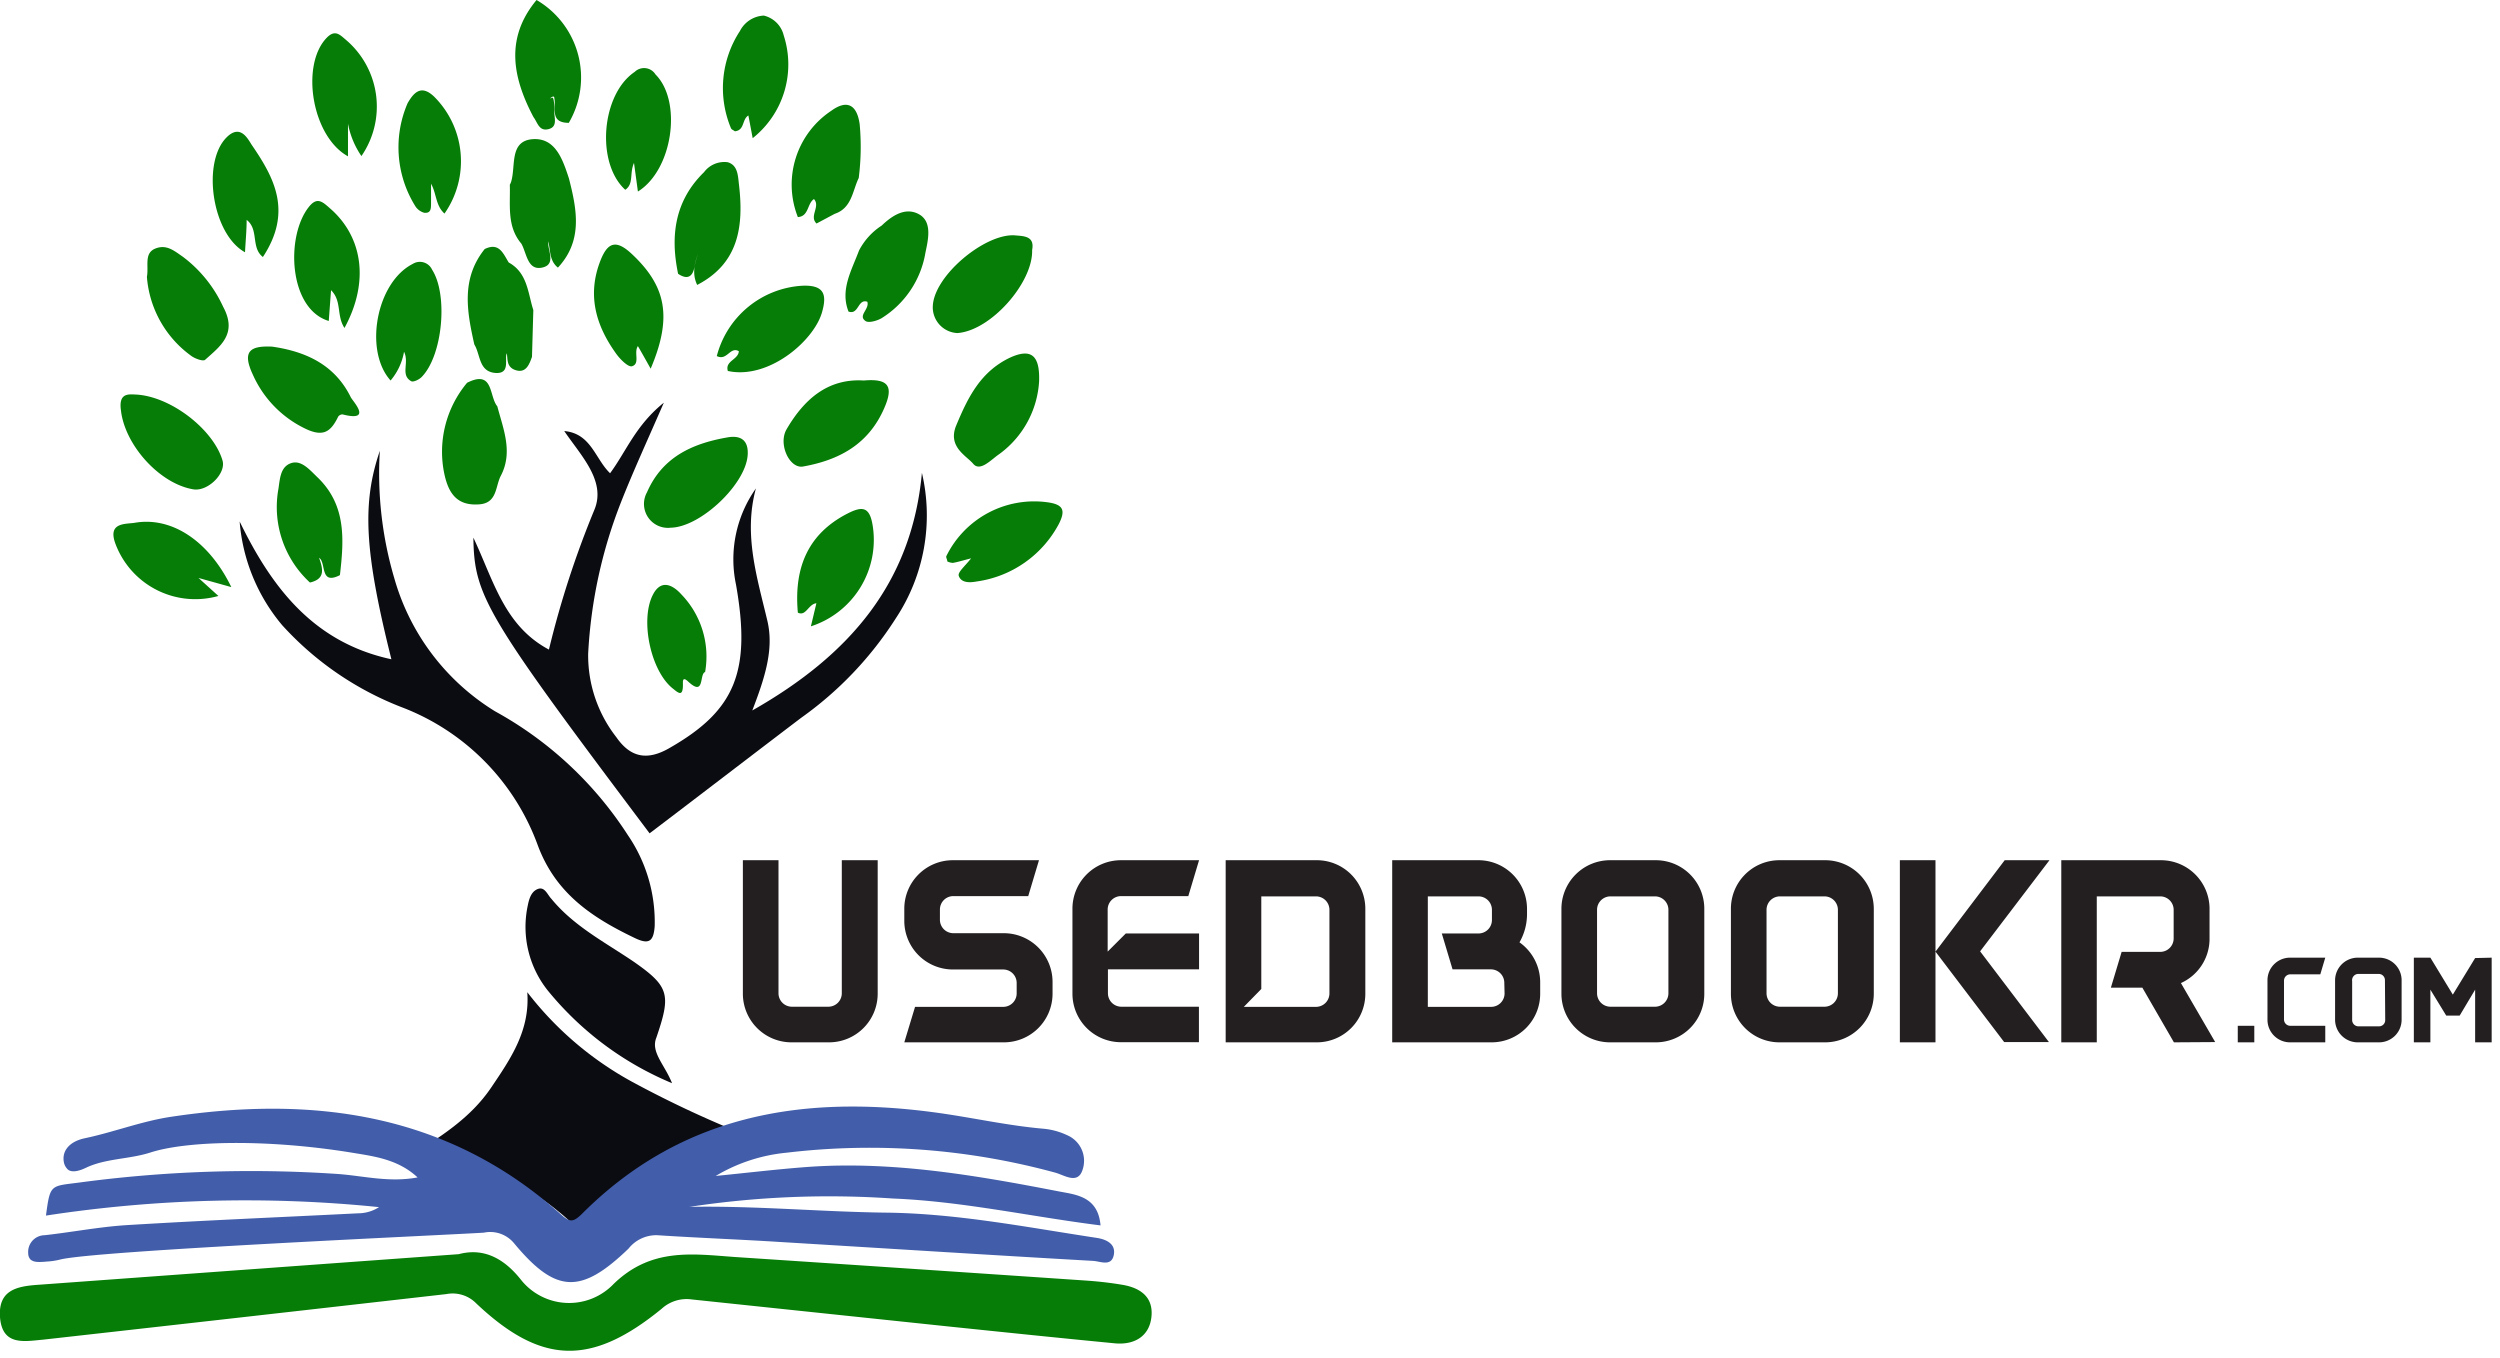 <svg xmlns="http://www.w3.org/2000/svg" width="186" height="101" fill="none"><g clip-path="url(#a)"><path fill="#231F20" d="M65.3 73.94a3.62 3.62 0 0 1-3.61 3.61h-2.81a3.62 3.62 0 0 1-3.61-3.61V64h2.65v9.9a1 1 0 0 0 1 1h2.71a1 1 0 0 0 1-1V64h2.67zM78.31 73.94a3.62 3.62 0 0 1-3.61 3.61h-7.42l.8-2.64h6.56a1 1 0 0 0 1-1v-.78a1 1 0 0 0-1-1h-3.75a3.62 3.62 0 0 1-3.61-3.61v-.88A3.61 3.61 0 0 1 70.89 64h6.41l-.8 2.67h-5.57a1 1 0 0 0-1 1v.76a1 1 0 0 0 1 1h3.77a3.63 3.63 0 0 1 3.61 3.61zM89.21 69.45v2.67h-6.78v1.78a1 1 0 0 0 1 1h5.77v2.64h-5.8a3.61 3.61 0 0 1-3.61-3.61v-6.3A3.607 3.607 0 0 1 83.4 64h5.81l-.8 2.67h-5a1 1 0 0 0-1 1v3.13l1.35-1.35zM101.58 67.63v6.31A3.61 3.61 0 0 1 98 77.55h-6.81V64H98a3.61 3.61 0 0 1 3.58 3.63m-2.67.06a1 1 0 0 0-1-1h-4.07v6.89l-1.3 1.33h5.37a1 1 0 0 0 1-1zM114.59 73.06v.88a3.613 3.613 0 0 1-3.59 3.61h-7.42V64H110a3.62 3.62 0 0 1 3.61 3.61v.44a4.23 4.23 0 0 1-.56 2.06 3.64 3.64 0 0 1 1.54 2.95m-2.67.06a1 1 0 0 0-1-1h-2.85l-.8-2.67H110a1 1 0 0 0 1-1v-.76a1 1 0 0 0-1-1h-3.77v8.22h4.71a1 1 0 0 0 1-1zM126.8 67.63v6.31a3.61 3.61 0 0 1-3.61 3.61h-3.41a3.62 3.62 0 0 1-3.61-3.61v-6.31a3.62 3.62 0 0 1 3.61-3.63h3.41a3.61 3.61 0 0 1 3.341 2.242c.18.44.272.912.269 1.388m-2.67.06a1 1 0 0 0-1-1h-3.31a1 1 0 0 0-1 1v6.21a1 1 0 0 0 1 1h3.31a1 1 0 0 0 1-1zM139.41 67.63v6.31a3.623 3.623 0 0 1-3.61 3.61h-3.41a3.61 3.61 0 0 1-3.61-3.61v-6.31a3.607 3.607 0 0 1 3.61-3.63h3.41a3.62 3.62 0 0 1 2.557 1.067 3.63 3.63 0 0 1 1.053 2.563m-2.67.06a1 1 0 0 0-1-1h-3.31a1 1 0 0 0-1 1v6.21a1 1 0 0 0 1 1h3.31a1 1 0 0 0 1-1zM144 64v13.55h-2.65V64zm3.32 6.78 5.12 6.75h-3.33L144 70.8l5.15-6.8h3.33zM161.74 77.55l-2.35-4.07h-2.34l.8-2.66h2.87a1 1 0 0 0 1-1v-2.13a1 1 0 0 0-1-1H156v10.86h-2.64V64h7.42a3.62 3.62 0 0 1 3.61 3.55v2.36a3.61 3.61 0 0 1-2.13 3.23l2.55 4.39zM167.72 76.32v1.23h-1.23v-1.23zM173 76.32v1.23h-2.62a1.68 1.68 0 0 1-1.68-1.68v-2.94a1.68 1.68 0 0 1 1.68-1.68H173l-.37 1.24h-2.24a.47.47 0 0 0-.46.47v2.89a.47.47 0 0 0 .46.47zM178.68 72.93v2.94a1.68 1.68 0 0 1-1.68 1.68h-1.58a1.687 1.687 0 0 1-1.69-1.68v-2.94a1.69 1.69 0 0 1 1.69-1.68H177a1.68 1.68 0 0 1 1.68 1.68m-1.24 0a.465.465 0 0 0-.282-.434.5.5 0 0 0-.178-.036h-1.55a.47.47 0 0 0-.43.54v2.89a.47.47 0 0 0 .46.47H177a.46.46 0 0 0 .46-.47zM185.38 71.25v6.3h-1.23v-3.92L183 75.56h-1l-1.18-1.93v3.92h-1.23v-6.3h1.23l1.67 2.75 1.66-2.72z"/><path fill="#0B0B12" d="M48.33 62C36.14 45.79 35.28 44.36 35.22 40c1.52 3.23 2.3 6.56 5.62 8.33a70.5 70.5 0 0 1 3.39-10.42c.87-2.13-1-4-2.25-5.84 2 .18 2.29 2.06 3.41 3.14 1.2-1.62 1.9-3.56 4-5.25-1.22 2.8-2.26 5.06-3.17 7.36a35.8 35.8 0 0 0-2.46 11.3 9.88 9.88 0 0 0 2.09 6.22c1.08 1.56 2.35 1.76 4 .79 4.81-2.76 6.06-5.63 4.91-12.13a9.12 9.12 0 0 1 1.48-7.16c-.94 3.43.09 6.62.86 9.88.49 2.12-.21 4.25-1.13 6.64 7.25-4.12 11.87-9.5 12.62-17.68A13.86 13.86 0 0 1 66.65 46a26.6 26.6 0 0 1-7.05 7.41c-3.74 2.84-7.46 5.7-11.27 8.59"/><path fill="#0B0B12" d="M17.83 38.8c2.38 4.9 5.49 9 11.29 10.25-2-8-2.2-11.57-.86-15.51A27.5 27.5 0 0 0 29.33 43a17.08 17.08 0 0 0 7.5 9.92 27.5 27.5 0 0 1 9.88 9.21 11.46 11.46 0 0 1 2 6.76c-.08 1.2-.46 1.4-1.52.88-3.19-1.53-5.87-3.33-7.19-6.91a17.34 17.34 0 0 0-10-10.2 23.4 23.4 0 0 1-9-6.14 13.63 13.63 0 0 1-3.17-7.72M39.23 73.82A24.9 24.9 0 0 0 47 80.47a80 80 0 0 0 9 4.18c-.39.16-.71.32-.94.44 0 0-1.33.71-1.27 1.12a10 10 0 0 1-2.26-.51c.31.09-.65-.1-.95 0a1.45 1.45 0 0 0-.65.47c-.23.29-.17.48-.37.6s-.48-.1-.66 0-.09.94.09 1.38.4 1 .75 1c.88.09 2.09-3.3 1.79-3.47-.09 0-.39.2-1.18 1.31a5.26 5.26 0 0 0-2.91.88c-2.13 1.47-2 4.11-3.31 4.25-.71.08-1-.73-2.6-2A15 15 0 0 0 38.14 88 6.86 6.86 0 0 0 35 90a3.19 3.19 0 0 0-5-3.71c2.7-1.63 5-3.08 6.56-5.4 1.44-2.13 2.88-4.23 2.67-7.07"/><path fill="#0B0B12" d="M50 80.589a23.6 23.6 0 0 1-9.11-6.73 7.59 7.59 0 0 1-1.63-6.46c.1-.5.25-1.07.76-1.26s.71.43 1 .73c1.69 2.06 4 3.23 6.17 4.71 2.63 1.84 2.73 2.44 1.64 5.63-.43 1.07.63 2.01 1.17 3.38"/><path fill="#067D06" d="M48.41 27.43c-.38-.68-.66-1.18-.95-1.68-.33.47.19 1.31-.44 1.5-.28.08-.87-.51-1.16-.91-1.52-2.1-2.19-4.36-1.2-6.92.52-1.34 1.13-1.66 2.33-.54 2.56 2.39 3.06 4.69 1.42 8.55M76.79 18.6c.08 2.41-3.06 6-5.56 6.18a1.92 1.92 0 0 1-1.83-2c.09-2.28 3.89-5.42 6.1-5.27.64.06 1.5.03 1.29 1.09M77.31 28.36a7.22 7.22 0 0 1-3 5.45c-.57.39-1.39 1.31-1.9.7s-1.92-1.26-1.27-2.85c.88-2.11 1.81-4 4-5.05 1.62-.74 2.23-.13 2.17 1.75M49.91 39.26a1.781 1.781 0 0 1-1.77-2.64c1.14-2.62 3.38-3.62 5.94-4.07.92-.18 1.61.11 1.55 1.26-.1 2.19-3.51 5.41-5.72 5.45M10 29.35c2.65.07 5.9 2.61 6.56 4.93.26.95-1.09 2.29-2.16 2.13-2.52-.41-5.1-3.28-5.4-5.86-.17-1.18.39-1.24 1-1.2M52.46 50c-.45.14 0 1.9-1.29.68-.42-.38-.36.07-.36.27 0 .93-.35.6-.76.27-1.62-1.29-2.42-5-1.51-6.9.68-1.42 1.68-.63 2.16-.09A6.65 6.65 0 0 1 52.46 50M47.17 12.12c-.35.79 0 1.56-.65 2-2.2-2-1.78-7.1.7-8.77a1 1 0 0 1 1.55.19c2 2 1.29 7.1-1.31 8.71zM37 30.23c.45 1.71 1.18 3.41.26 5.17-.41.78-.26 2-1.56 2.12-1.61.14-2.3-.71-2.63-2.21a8 8 0 0 1 1.68-6.83c1.99-1.01 1.62 1 2.25 1.75M10.93 20.6c.15-.8-.23-1.75.61-2.1s1.42.16 2.06.6a9.7 9.7 0 0 1 3 3.72c1.08 2-.18 2.91-1.34 3.95-.14.13-.71-.07-1-.27a8 8 0 0 1-3.33-5.9M20.25 25.79c2.5.36 4.65 1.34 5.84 3.75.14.3 1.69 1.88-.61 1.29a.4.4 0 0 0-.32.17c-.55 1.14-1.1 1.45-2.21 1a8.1 8.1 0 0 1-4.14-4.13c-.81-1.73-.22-2.16 1.44-2.08M60.33 46.6l.41-1.72c-.61.07-.77 1-1.38.7-.32-3.53.9-5.92 3.65-7.35 1.11-.57 1.69-.59 1.92.89a6.76 6.76 0 0 1-4.6 7.48M17.21 43.68 14.77 43l1.48 1.34a6.34 6.34 0 0 1-7.66-3.88C8 38.88 9.28 39 10 38.9c2.75-.49 5.53 1.32 7.21 4.78M39.69 8.71c-1.55-2.94-2.13-5.87.23-8.71a6.68 6.68 0 0 1 2.4 9.14c-1.45 0-.92-1.12-1.08-1.85 0-.3-.47.15-.21 0 .09-.06.13 0 .16.15q.078.432.05.87c0 .49.26 1.13-.44 1.3s-.8-.49-1.11-.9M30.06 26.17a4.5 4.5 0 0 1-1 2.14c-2-2.22-1.06-7.3 1.64-8.67a1 1 0 0 1 1.45.43c1.2 1.86.79 6.42-.8 8-.19.18-.6.38-.76.29-.82-.47-.12-1.36-.53-2.19M64.27 28.31c1.82-.16 2.24.41 1.52 2.05-1.17 2.7-3.36 3.87-6.05 4.35-1 .17-1.86-1.67-1.22-2.77 1.3-2.23 3.07-3.8 5.75-3.63M56 10.28l-.32-1.69c-.49.3-.26 1.09-1 1.18-.1-.08-.26-.13-.3-.24a7.75 7.75 0 0 1 .67-7.22 2.1 2.1 0 0 1 1.78-1.15 2 2 0 0 1 1.48 1.48A7 7 0 0 1 56 10.28M26.89 11.611a6.3 6.3 0 0 1-1-2.41v2.43c-2.68-1.48-3.53-6.73-1.62-8.78.64-.69 1-.28 1.45.1a6.5 6.5 0 0 1 1.17 8.66M53.33 26.49a7 7 0 0 1 6.33-5.23c1.68-.08 1.88.66 1.49 2-.63 2.14-4 5-7 4.34-.22-.76.77-.82.82-1.47-.65-.38-.88.75-1.64.36M38.79 18.13c-1.1-1.3-.81-2.87-.86-4.38q.051-.098.09-.2c.38-1.19-.17-3.11 1.68-3.2 1.65-.07 2.18 1.56 2.63 2.93.59 2.31 1.05 4.62-.82 6.63-.65-.51-.55-1.31-.72-1.95-.07.65.63 1.72-.46 1.95s-1.14-1.07-1.54-1.78M25.63 24.4c-.61-.92-.18-2-1-2.81l-.17 2.29c-3-.9-3.22-6.35-1.46-8.51.64-.79 1.06-.29 1.62.19C27 17.68 27.48 21 25.63 24.4M72.25 41.54c-.66.17-1 .28-1.36.34a1.1 1.1 0 0 1-.41-.11c0-.14-.12-.31-.07-.4a7.28 7.28 0 0 1 7.52-4c1.16.16 1.37.57.86 1.59a8.2 8.2 0 0 1-6.11 4.3c-.48.09-1.16.14-1.35-.42-.08-.28.47-.72.92-1.3M33.07 15.89c-.67-.6-.58-1.47-1-2.22v1.39c0 .47 0 .82-.51.77a1.16 1.16 0 0 1-.66-.49 8.28 8.28 0 0 1-.58-7.65c.52-.92 1.08-1.37 2-.48a6.79 6.79 0 0 1 .75 8.68M19.56 19.12c-.91-.69-.28-2.05-1.21-2.76 0 .81-.08 1.58-.12 2.41-2.46-1.35-3.23-6.7-1.37-8.55 1.06-1.06 1.62.2 1.89.59 1.67 2.44 3.02 4.95.81 8.31M35.29 25.63c-.55-2.45-1-4.89.77-7.1 1.08-.53 1.38.34 1.79 1 1.4.77 1.42 2.26 1.83 3.54l-.1 3.48c-.2.57-.45 1.21-1.18 1s-.62-.82-.69-1.26c-.21.37.3 1.51-.81 1.46-1.3-.07-1.14-1.37-1.61-2.12M65.6 16.781c.79-.76 1.79-1.4 2.79-.83s.65 1.93.46 2.86a7.12 7.12 0 0 1-3.24 4.85c-.34.21-1 .39-1.22.22-.58-.41.31-.86.14-1.43-.72-.25-.63 1-1.4.73-.64-1.62.23-3.06.78-4.54a4.9 4.9 0 0 1 1.69-1.86M62.1 15.91l-1.35.72c-.57-.55.31-1.26-.19-1.82-.52.34-.37 1.29-1.2 1.34a6.59 6.59 0 0 1 2.49-7.91c1.14-.83 1.9-.49 2.11 1a18.4 18.4 0 0 1-.07 4c-.47.97-.51 2.24-1.79 2.67M23.06 43.34a7.62 7.62 0 0 1-2.34-7c.11-.75.15-1.61.93-1.88s1.42.53 2 1.08c2.13 2.07 1.94 4.64 1.64 7.25-1.52.78-1-.93-1.55-1.29.26.76.52 1.57-.68 1.84M50.45 20.369c-.59-2.83-.25-5.43 1.93-7.56a1.89 1.89 0 0 1 1.76-.74c.76.22.76 1 .84 1.67.36 3.07 0 5.85-3.11 7.46-.61-1.29.21-2.37.45-3.54-.11.73-.52 1.35-.63 2.09s-.46 1.15-1.24.62"/><path fill="#425EAB" d="M51.3 89.79c4.89-.09 9.75.37 14.62.43 5.3.06 10.48 1.09 15.69 1.88.7.11 1.44.45 1.25 1.3s-1 .44-1.53.41c-7.78-.44-15.57-.94-23.36-1.41-3-.19-6-.3-9.07-.5a2.64 2.64 0 0 0-2.14 1c-3.55 3.42-5.41 3.34-8.52-.41a2.3 2.3 0 0 0-2.24-.78c-2.41.16-28.89 1.33-31.52 2a5.2 5.2 0 0 1-1 .15c-.82.08-1 0-1.2-.14a.66.66 0 0 1-.18-.46 1.24 1.24 0 0 1 1.22-1.36c2-.22 4.05-.62 6.09-.75 5.74-.35 11.49-.59 17.24-.88a2.87 2.87 0 0 0 1.55-.46 98 98 0 0 0-24.78.63c.31-2.34.33-2.18 2.41-2.45a96 96 0 0 1 19.24-.65c1.93.13 3.85.66 6 .26-1.48-1.37-3.26-1.57-4.94-1.85-6.17-1-12.17-.9-14.95 0-1.55.5-3.29.43-4.76 1.12-.19.09-.94.46-1.35.16a1 1 0 0 1-.3-.48c-.22-.91.4-1.62 1.52-1.86 2.14-.45 4.22-1.26 6.37-1.59 10.67-1.62 20.66-.28 29.06 7.24.67.61.91.61 1.55 0 7.29-7.32 16.22-8.9 26.1-7.6 2.77.36 5.5 1 8.29 1.24.603.058 1.192.22 1.74.48a2.07 2.07 0 0 1 1.13 2.61c-.36 1.05-1.33.37-2 .18a52.4 52.4 0 0 0-20-1.49 12.6 12.6 0 0 0-5.28 1.73c2.24-.22 4.47-.49 6.71-.66 6.4-.48 12.68.62 18.92 1.83 1.21.23 2.82.38 3 2.51-5.19-.65-10.25-1.79-15.44-2a69.3 69.3 0 0 0-15.14.62"/><path fill="#067D06" d="M34.13 93.31c1.61-.43 3.17.07 4.61 1.88a4.58 4.58 0 0 0 6.92.33c2.79-2.7 5.83-2.23 9-2q13 .86 26.08 1.75c.9.06 1.81.16 2.71.31 1.33.21 2.36.87 2.22 2.36s-1.29 2.151-2.76 2c-4.15-.4-8.29-.83-12.43-1.26l-19-2a2.75 2.75 0 0 0-2.25.69c-5.24 4.281-8.95 4.181-13.79-.39a2.46 2.46 0 0 0-2.23-.7q-15 1.71-30 3.39C1.78 99.8.17 100.142 0 98c-.14-2 1.22-2.3 2.82-2.41 10.28-.75 20.55-1.5 31.31-2.28"/></g><defs><clipPath id="a"><path fill="#fff" d="M0 0h186v101H0z"/></clipPath></defs></svg>